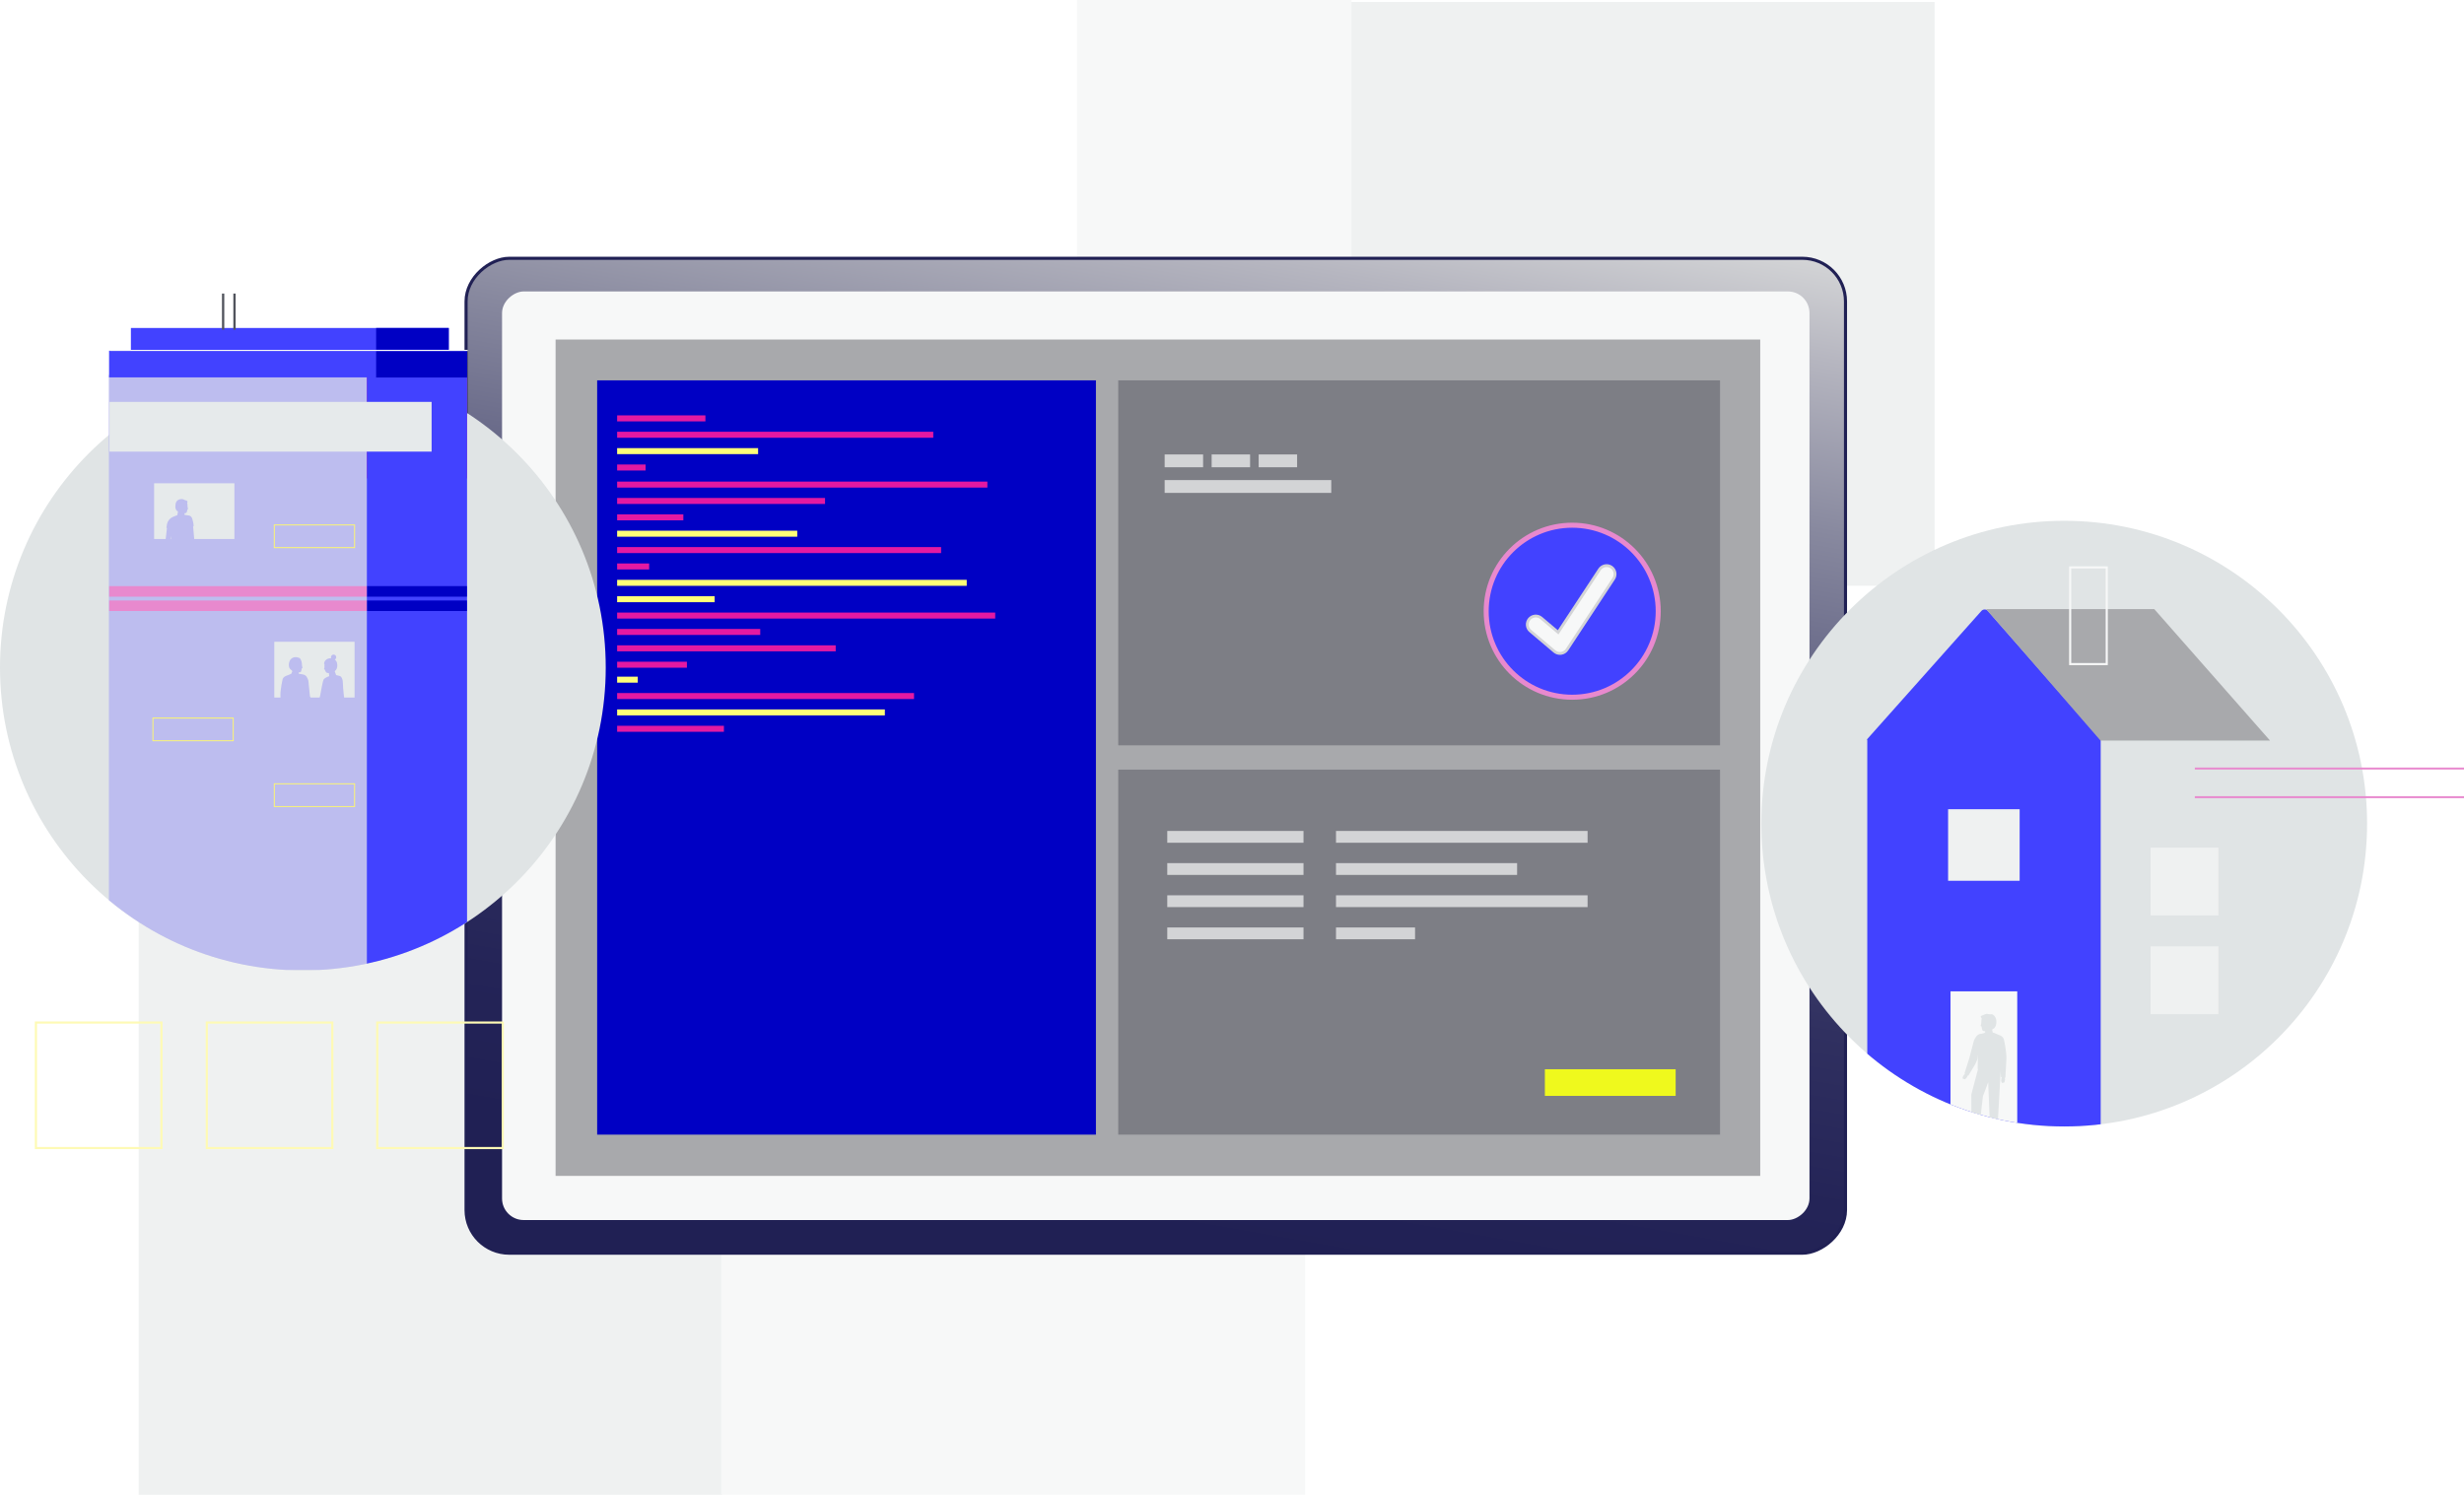 <?xml version="1.0" encoding="UTF-8"?> <svg xmlns="http://www.w3.org/2000/svg" xmlns:xlink="http://www.w3.org/1999/xlink" viewBox="0 0 1142.07 692.88"><defs><style> .cls-1 { stroke: #d3d4d6; stroke-width: 1.31px; } .cls-1, .cls-2, .cls-3, .cls-4, .cls-5, .cls-6, .cls-7, .cls-8 { stroke-miterlimit: 10; } .cls-1, .cls-9 { fill: #f7f8f8; } .cls-10 { mix-blend-mode: multiply; } .cls-10, .cls-11, .cls-12, .cls-13, .cls-9, .cls-14, .cls-15, .cls-16, .cls-17, .cls-18, .cls-19, .cls-20, .cls-21, .cls-22, .cls-23, .cls-24, .cls-25, .cls-26 { stroke-width: 0px; } .cls-10, .cls-24 { fill: #e6eaeb; } .cls-2 { mix-blend-mode: color-dodge; stroke: #fef76f; stroke-width: .44px; } .cls-2, .cls-11, .cls-3, .cls-4, .cls-7, .cls-27, .cls-8 { fill: none; } .cls-28 { clip-path: url(#clippath); } .cls-29 { stroke-width: .86px; } .cls-29, .cls-27 { stroke-linejoin: round; } .cls-29, .cls-27, .cls-8 { stroke: #f7f8f8; } .cls-29, .cls-15 { fill: #a8a9ac; } .cls-12 { mix-blend-mode: soft-light; } .cls-12, .cls-18 { fill: #e419a2; } .cls-30 { clip-path: url(#clippath-1); } .cls-31 { clip-path: url(#clippath-3); } .cls-32 { clip-path: url(#clippath-2); } .cls-3 { stroke: #51545d; stroke-width: 1.07px; } .cls-33, .cls-13 { mix-blend-mode: hard-light; } .cls-4 { stroke: #fefab5; } .cls-5 { fill: url(#linear-gradient); stroke: #202054; stroke-width: 1.43px; } .cls-6 { stroke-width: 2.33px; } .cls-6, .cls-7 { stroke: #e889ce; } .cls-6, .cls-13, .cls-14 { fill: #4242ff; } .cls-7 { stroke-width: .91px; } .cls-34 { isolation: isolate; } .cls-27 { stroke-width: .53px; } .cls-16 { fill: #d3d4d6; } .cls-17 { fill: #e0e4e5; } .cls-19 { fill: #bdbdef; } .cls-20 { fill: #7d7e85; } .cls-21 { fill: #ffff78; } .cls-22 { fill: #eff1f1; } .cls-23 { fill: #eff91d; } .cls-25 { fill: #e889ce; } .cls-26 { fill: #0000c4; } .cls-8 { stroke-width: .98px; } </style><linearGradient id="linear-gradient" x1="487.17" y1="625.52" x2="584.22" y2="75.14" gradientTransform="translate(185.37 886.03) rotate(-90)" gradientUnits="userSpaceOnUse"><stop offset=".11" stop-color="#202054"></stop><stop offset=".23" stop-color="#242457"></stop><stop offset=".37" stop-color="#303060"></stop><stop offset=".5" stop-color="#45456f"></stop><stop offset=".64" stop-color="#626384"></stop><stop offset=".78" stop-color="#88899f"></stop><stop offset=".92" stop-color="#b6b6c0"></stop><stop offset="1" stop-color="#d3d4d6"></stop></linearGradient><clipPath id="clippath"><path class="cls-11" d="M816.39,381.79c0-77.53,63.38-183.86,140.9-183.86s139.85,106.33,139.85,183.86-62.85,140.38-140.38,140.38-140.38-62.85-140.38-140.38Z"></path></clipPath><clipPath id="clippath-1"><path class="cls-11" d="M0,309.45C0,231.92,59.14,91.15,136.67,91.15s144.09,140.77,144.09,218.3-62.85,140.38-140.38,140.38S0,386.98,0,309.45Z"></path></clipPath><clipPath id="clippath-2"><rect class="cls-11" x="76.82" y="218.36" width="26.46" height="37.21" transform="translate(327.01 146.92) rotate(90)"></rect></clipPath><clipPath id="clippath-3"><rect class="cls-11" x="132.86" y="292.16" width="25.84" height="37.21" transform="translate(456.54 164.98) rotate(90)"></rect></clipPath></defs><g class="cls-34"><g id="Layer_1" data-name="Layer 1"><g><rect class="cls-22" x="626.08" y=".9" width="270.62" height="270.62" transform="translate(1522.78 272.42) rotate(180)"></rect><rect class="cls-9" x="499.19" width="127.25" height="127.25" transform="translate(1125.62 127.25) rotate(180)"></rect><rect class="cls-22" x="64.27" y="422.26" width="270.62" height="270.62" transform="translate(399.16 1115.14) rotate(180)"></rect><rect class="cls-9" x="334.31" y="422.26" width="270.62" height="270.62" transform="translate(939.24 1115.14) rotate(180)"></rect><g><g><rect class="cls-5" x="305.1" y="30.64" width="461.19" height="639.37" rx="20" ry="20" transform="translate(886.03 -185.37) rotate(90)"></rect><rect class="cls-9" x="320.47" y="47.33" width="430.45" height="606" rx="10" ry="10" transform="translate(886.03 -185.37) rotate(90)"></rect><rect class="cls-29" x="257.09" y="156.95" width="559.21" height="388.56"></rect><rect class="cls-26" x="276.78" y="176.31" width="231.18" height="349.65"></rect><g><rect class="cls-18" x="286.04" y="192.55" width="40.92" height="2.78"></rect><rect class="cls-18" x="286.04" y="200.14" width="146.53" height="2.78"></rect><rect class="cls-21" x="286.04" y="207.73" width="65.34" height="2.78"></rect><rect class="cls-18" x="286.04" y="215.32" width="13.2" height="2.78"></rect></g><g><rect class="cls-18" x="286.04" y="223.24" width="171.61" height="2.78"></rect><rect class="cls-18" x="286.04" y="230.83" width="96.36" height="2.78"></rect><rect class="cls-18" x="286.04" y="238.42" width="30.69" height="2.78"></rect><rect class="cls-21" x="286.04" y="246.01" width="83.49" height="2.78"></rect></g><g><rect class="cls-18" x="286.04" y="253.6" width="150.16" height="2.78"></rect><rect class="cls-18" x="286.04" y="261.19" width="14.85" height="2.78"></rect><rect class="cls-21" x="286.04" y="268.78" width="162.04" height="2.78"></rect><rect class="cls-21" x="286.04" y="276.37" width="45.21" height="2.78"></rect></g><g><rect class="cls-18" x="286.04" y="283.96" width="175.24" height="2.78"></rect><rect class="cls-18" x="286.04" y="291.55" width="66.33" height="2.78"></rect><rect class="cls-18" x="286.04" y="299.14" width="101.31" height="2.78"></rect><rect class="cls-18" x="286.04" y="306.74" width="32.34" height="2.78"></rect></g><g><rect class="cls-21" x="286.04" y="313.67" width="9.57" height="2.78"></rect><rect class="cls-18" x="286.04" y="321.26" width="137.62" height="2.78"></rect><rect class="cls-21" x="286.04" y="328.85" width="124.09" height="2.78"></rect><rect class="cls-18" x="286.04" y="336.44" width="49.5" height="2.78"></rect></g><rect class="cls-20" x="518.31" y="176.31" width="278.93" height="169.19"></rect><rect class="cls-20" x="518.31" y="356.77" width="278.93" height="169.19"></rect><rect class="cls-16" x="539.82" y="210.66" width="17.82" height="5.94"></rect><rect class="cls-16" x="539.82" y="222.54" width="77.22" height="5.94"></rect><rect class="cls-23" x="716.05" y="495.65" width="60.62" height="12.35"></rect><rect class="cls-16" x="561.6" y="210.66" width="17.82" height="5.94"></rect><rect class="cls-16" x="583.39" y="210.66" width="17.82" height="5.94"></rect><g><rect class="cls-16" x="541.03" y="385.19" width="63.15" height="5.47"></rect><rect class="cls-16" x="541.03" y="400.1" width="63.15" height="5.47"></rect><rect class="cls-16" x="541.03" y="415.02" width="63.15" height="5.47"></rect><rect class="cls-16" x="541.03" y="429.93" width="63.15" height="5.47"></rect></g><g><rect class="cls-16" x="619.24" y="385.19" width="116.61" height="5.47"></rect><rect class="cls-16" x="619.24" y="400.1" width="83.94" height="5.47"></rect><rect class="cls-16" x="619.24" y="415.02" width="116.61" height="5.47"></rect><rect class="cls-16" x="619.24" y="429.93" width="36.64" height="5.47"></rect></g><g><circle class="cls-6" cx="728.72" cy="283.33" r="39.87"></circle><path class="cls-1" d="M723.04,302.9c-.92,0-1.82-.32-2.54-.93l-11.21-9.48c-1.66-1.4-1.86-3.88-.46-5.54,1.4-1.65,3.88-1.87,5.54-.46l7.83,6.62,19.18-29.15c1.19-1.81,3.63-2.32,5.44-1.12,1.81,1.19,2.32,3.63,1.12,5.44l-21.61,32.85c-.62.94-1.61,1.57-2.72,1.73-.19.03-.37.04-.56.04Z"></path></g></g><rect class="cls-9" x="895.39" y="272.52" width="127.25" height="127.25" transform="translate(1918.02 672.29) rotate(180)"></rect><circle class="cls-17" cx="956.77" cy="381.79" r="140.38"></circle><g class="cls-28"><g><g><path class="cls-14" d="M973.72,342.86l-.03-.03v-.03h-.03l-52.27-59.62c-.8-.88-2.19-.88-2.99,0l-53.15,59.67h.24v180.62h108.19v-180.62h.03Z"></path><polygon class="cls-15" points="920.53 282.34 934.22 297.94 973.59 343.28 1052.15 343.28 998.5 282.34 925.18 282.34 920.53 282.34"></polygon></g><rect class="cls-22" x="996.82" y="392.92" width="31.42" height="31.42"></rect><rect class="cls-22" x="996.82" y="438.69" width="31.42" height="31.42"></rect><rect class="cls-8" x="959.53" y="263" width="16.95" height="44.85"></rect><rect class="cls-22" x="902.95" y="375.11" width="33.16" height="33.16" transform="translate(1311.22 -527.84) rotate(90)"></rect><polyline class="cls-9" points="935 523.56 935 459.55 904.06 459.55 904.06 523.56"></polyline><path class="cls-17" d="M928.71,481.53c-.42-.83-.81-1.21-1.8-1.63l-2.69-1.11-.61-.18-.23-1.27c.11-.14.22-.27.32-.41.71-.06,1.13-.92,1.35-1.5.25-.69.32-1.46.27-2.17-.06-.87-.36-1.75-.97-2.39-.68-.72-.96-.77-1.96-.71-1.08.06-1.27-.48-2.24-.02-.76.36-2.06.79-2.07.89-.03.36.24.85.44,1.09-.19.59-.17,1.37-.19,1.97-.02.5-.18.91-.31,1.45-.03.13.34.14.38.26.3.9.25,1.91.82,2.09.36.12.64.16.93.19v.02h-.01v.55s-.04-.08-.04-.08l-.24.2s0,0,0-.01c0,0-.85.41-1.94.49-1.39.11-2.63,1.93-3.05,3.27l-2.11,8.05-2.21,6.96.25.16-.48.54-.45.69c-.15.29-.29.92-.04,1.13l.61.16c.24.2.43-.03.69-.2l.62-.73.31-.79.25.16,3.08-5.12c.22-.34,1.06-2.25,1.16-2.64l.19-1.86c0,.16.02.27.03.27l-.13,6.1s.04.07.17.18l-3.1,11.75.03,16.13,3.58.05,1.76-15.33,2.45-6.51.9,21.84h3.36l1.51-26.79.15,2.55.34.05-.19.86-.06.82c.01.32.2.95.51,1.01l.61-.15c.3.06.36-.23.5-.51l.18-.94-.12-.88.27.04.46-8.37c.23-3.64-1.22-9.67-1.22-9.67Z"></path></g></g><g><circle class="cls-17" cx="140.38" cy="309.45" r="140.38"></circle><g class="cls-30"><g><rect class="cls-19" x="50.46" y="173.79" width="119.93" height="275.81"></rect><rect class="cls-12" x="170.05" y="174.38" width="46.43" height="47.4"></rect><rect class="cls-13" x="170.05" y="174.38" width="46.43" height="275.18"></rect><polyline class="cls-14" points="216.25 174.92 216.25 162.58 50.56 162.58 50.56 174.92"></polyline><polyline class="cls-26" points="216.52 175.01 216.52 162.72 174.34 162.72 174.34 175.01"></polyline><polyline class="cls-14" points="208 162.2 208 152.03 60.67 152.03 60.67 162.2"></polyline><polyline class="cls-26" points="208 162.09 208 152.03 174.34 152.03 174.34 162.09"></polyline><line class="cls-27" x1="50.99" y1="162.43" x2="216.79" y2="162.43"></line><rect class="cls-2" x="84.23" y="319.52" width="10.53" height="37.21" transform="translate(427.62 248.63) rotate(90)"></rect><rect class="cls-2" x="140.48" y="229.99" width="10.53" height="37.21" transform="translate(394.34 102.85) rotate(90)"></rect><rect class="cls-2" x="140.48" y="349.99" width="10.53" height="37.21" transform="translate(514.34 222.85) rotate(90)"></rect><rect class="cls-10" x="113.88" y="123.18" width="23.04" height="149.3" transform="translate(-72.43 323.22) rotate(-90)"></rect><line class="cls-3" x1="103.42" y1="136.07" x2="103.42" y2="152.82"></line><line class="cls-3" x1="108.69" y1="136.07" x2="108.69" y2="152.82"></line><polyline class="cls-26" points="216.43 283.23 216.43 278.36 170.03 278.36 170.03 283.23"></polyline><polyline class="cls-26" points="216.43 276.58 216.43 271.7 170.03 271.7 170.03 276.58"></polyline><polyline class="cls-25" points="170.04 283.23 170.04 278.36 50.61 278.36 50.61 283.23"></polyline><polyline class="cls-25" points="170.04 276.58 170.04 271.7 50.61 271.7 50.61 276.58"></polyline><rect class="cls-24" x="77.13" y="218.33" width="25.84" height="37.21" transform="translate(326.97 146.89) rotate(90)"></rect><g class="cls-32"><path class="cls-19" d="M90.18,251.77l-.66-7.71c.17-.09.23-.14.23-.14,0,0,.06-1.22-.65-3.48-.28-.91-.9-1.34-1.37-1.44-.73-.14-2.07-.33-2.21-.35v-.71c.21-.02.43-.06.7-.15.45-.15.41-.94.65-1.65.03-.09.32-.1.3-.21-.1-.42-.23-.74-.24-1.14-.02-.49,0-1.13-.16-1.6-.01-.03-.02-.06-.03-.08.27-.36.29-.95-.43-1.14-.07-.02-.15-.04-.22-.05-.13-.03-.23-.06-.33-.09-.07-.03-.14-.06-.21-.08-.39-.17-.61-.37-1.23-.4-.79-.05-1.69.21-2.23.78-.48.5-.66,1.07-.74,1.75-.1.78-.11,1.46.09,2.01.17.46.43.92,1.05,1.17l-.29,1.72s0,0,0,0l-2.03.82s-.02,0-.03.01c-1.38.59-2.39,1.81-2.73,3.27l-.27,1.78s.09.06.24.15l-.85,7.43,2.05-.23.87-3.58-.39,3.84c6.81,1.47,9.59-.12,9.59-.12l-.05-.35h1.59Z"></path></g><g><rect class="cls-24" x="132.83" y="291.81" width="25.84" height="37.21" transform="translate(456.16 164.67) rotate(90)"></rect><path class="cls-19" d="M158.93,316.75c-.03-3.15-1.47-3.41-1.47-3.41l-1.09-.26s-.55-.15-.58-.14l-.64-1.83s0,0,.02.01c0,0,1.6-1.04,1.07-3.68-.15-.75-.54-1.31-1.05-1.69.3-.16.54-.43.63-.79.16-.66-.24-1.32-.9-1.49-.66-.16-1.32.24-1.49.9-.07.27-.04.53.06.77-.24-.02-.48-.01-.72.02,0,0,0,0,0,0,0,0-.02,0-.04,0-.01,0-.03,0-.04,0-.06,0-.14.02-.24.05-.04.01-.09.02-.13.03-.05.01-.1.03-.16.05-.02,0-.05.01-.07.02-.02,0-.03.01-.04.02-.73.26-1.76.9-1.84,2.42,0,0,.07.03.19.08-.02.24-.03.5-.01.79.02.32.07.95-.21,1.52-.03.07.34.18.36.27.09.32.2.52.36.85.25.54.74.77,1.54.76l.04.34v.07s0,0,0,0l.12,1.02s-.01,0-.01,0c-1.28.39-1.89.88-2.34,1.22-.94.72-1.67,8.44-2.25,8.97h11.53s-.57-4.48-.6-6.9Z"></path><g class="cls-31"><path class="cls-19" d="M135.04,312.28c.11-.59.74-1,.2-1.48-.23-.21-.49-.43-.71-.64-.35-.34-.53-.82-.6-1.3-.14-1.11.07-2.45.87-3.29.95-1.01,2.43-1.17,3.69-.68.22.09.43.2.59.37.1.11.18.25.25.38.5.92.59,1.64.63,2.68.02.43.15.78.26,1.24.03.11-.29.12-.32.23-.26.77-.21,1.64-.7,1.8-.31.1-.55.14-.79.18v.48s.03-.07.03-.07c0,0,.21.17.21.16,0,0,1.09.14,2,.36,1.48.36,1.92,1.72,2.28,2.87l.73,7.24,2.97,5.63-1.5.95-2.64-4.39c-.19-.29-1.25-1.41-1.34-1.74l-.06-4.57c.22-.11.3,2.66.22,2.67l.11,5.23s-.03.06-.14.15l2.66,10.08-.03,13.84-3.07.05-1.51-13.15-2.11-5.58-.78,18.74h-2.88s-1.29-22.98-1.29-22.98l-.13,2.19-.3.04.16.74.05.7c0,.28-.17.81-.44.87l-.52-.13c-.26.05-.31-.2-.43-.44l-.16-.8.1-.75-.23.03-.39-7.18c-.2-3.12,1.05-8.3,1.05-8.3.36-.71.69-1.04,1.55-1.4l1.57-.62"></path></g></g></g></g></g><g class="cls-33"><rect class="cls-4" x="16.65" y="474" width="58.18" height="58.18"></rect><rect class="cls-4" x="95.85" y="474" width="58.18" height="58.18"></rect><rect class="cls-4" x="174.85" y="474" width="58.18" height="58.18"></rect></g><g><line class="cls-7" x1="1017.31" y1="356.25" x2="1142.07" y2="356.25"></line><line class="cls-7" x1="1017.31" y1="369.53" x2="1142.07" y2="369.53"></line></g></g></g></g></g></svg> 